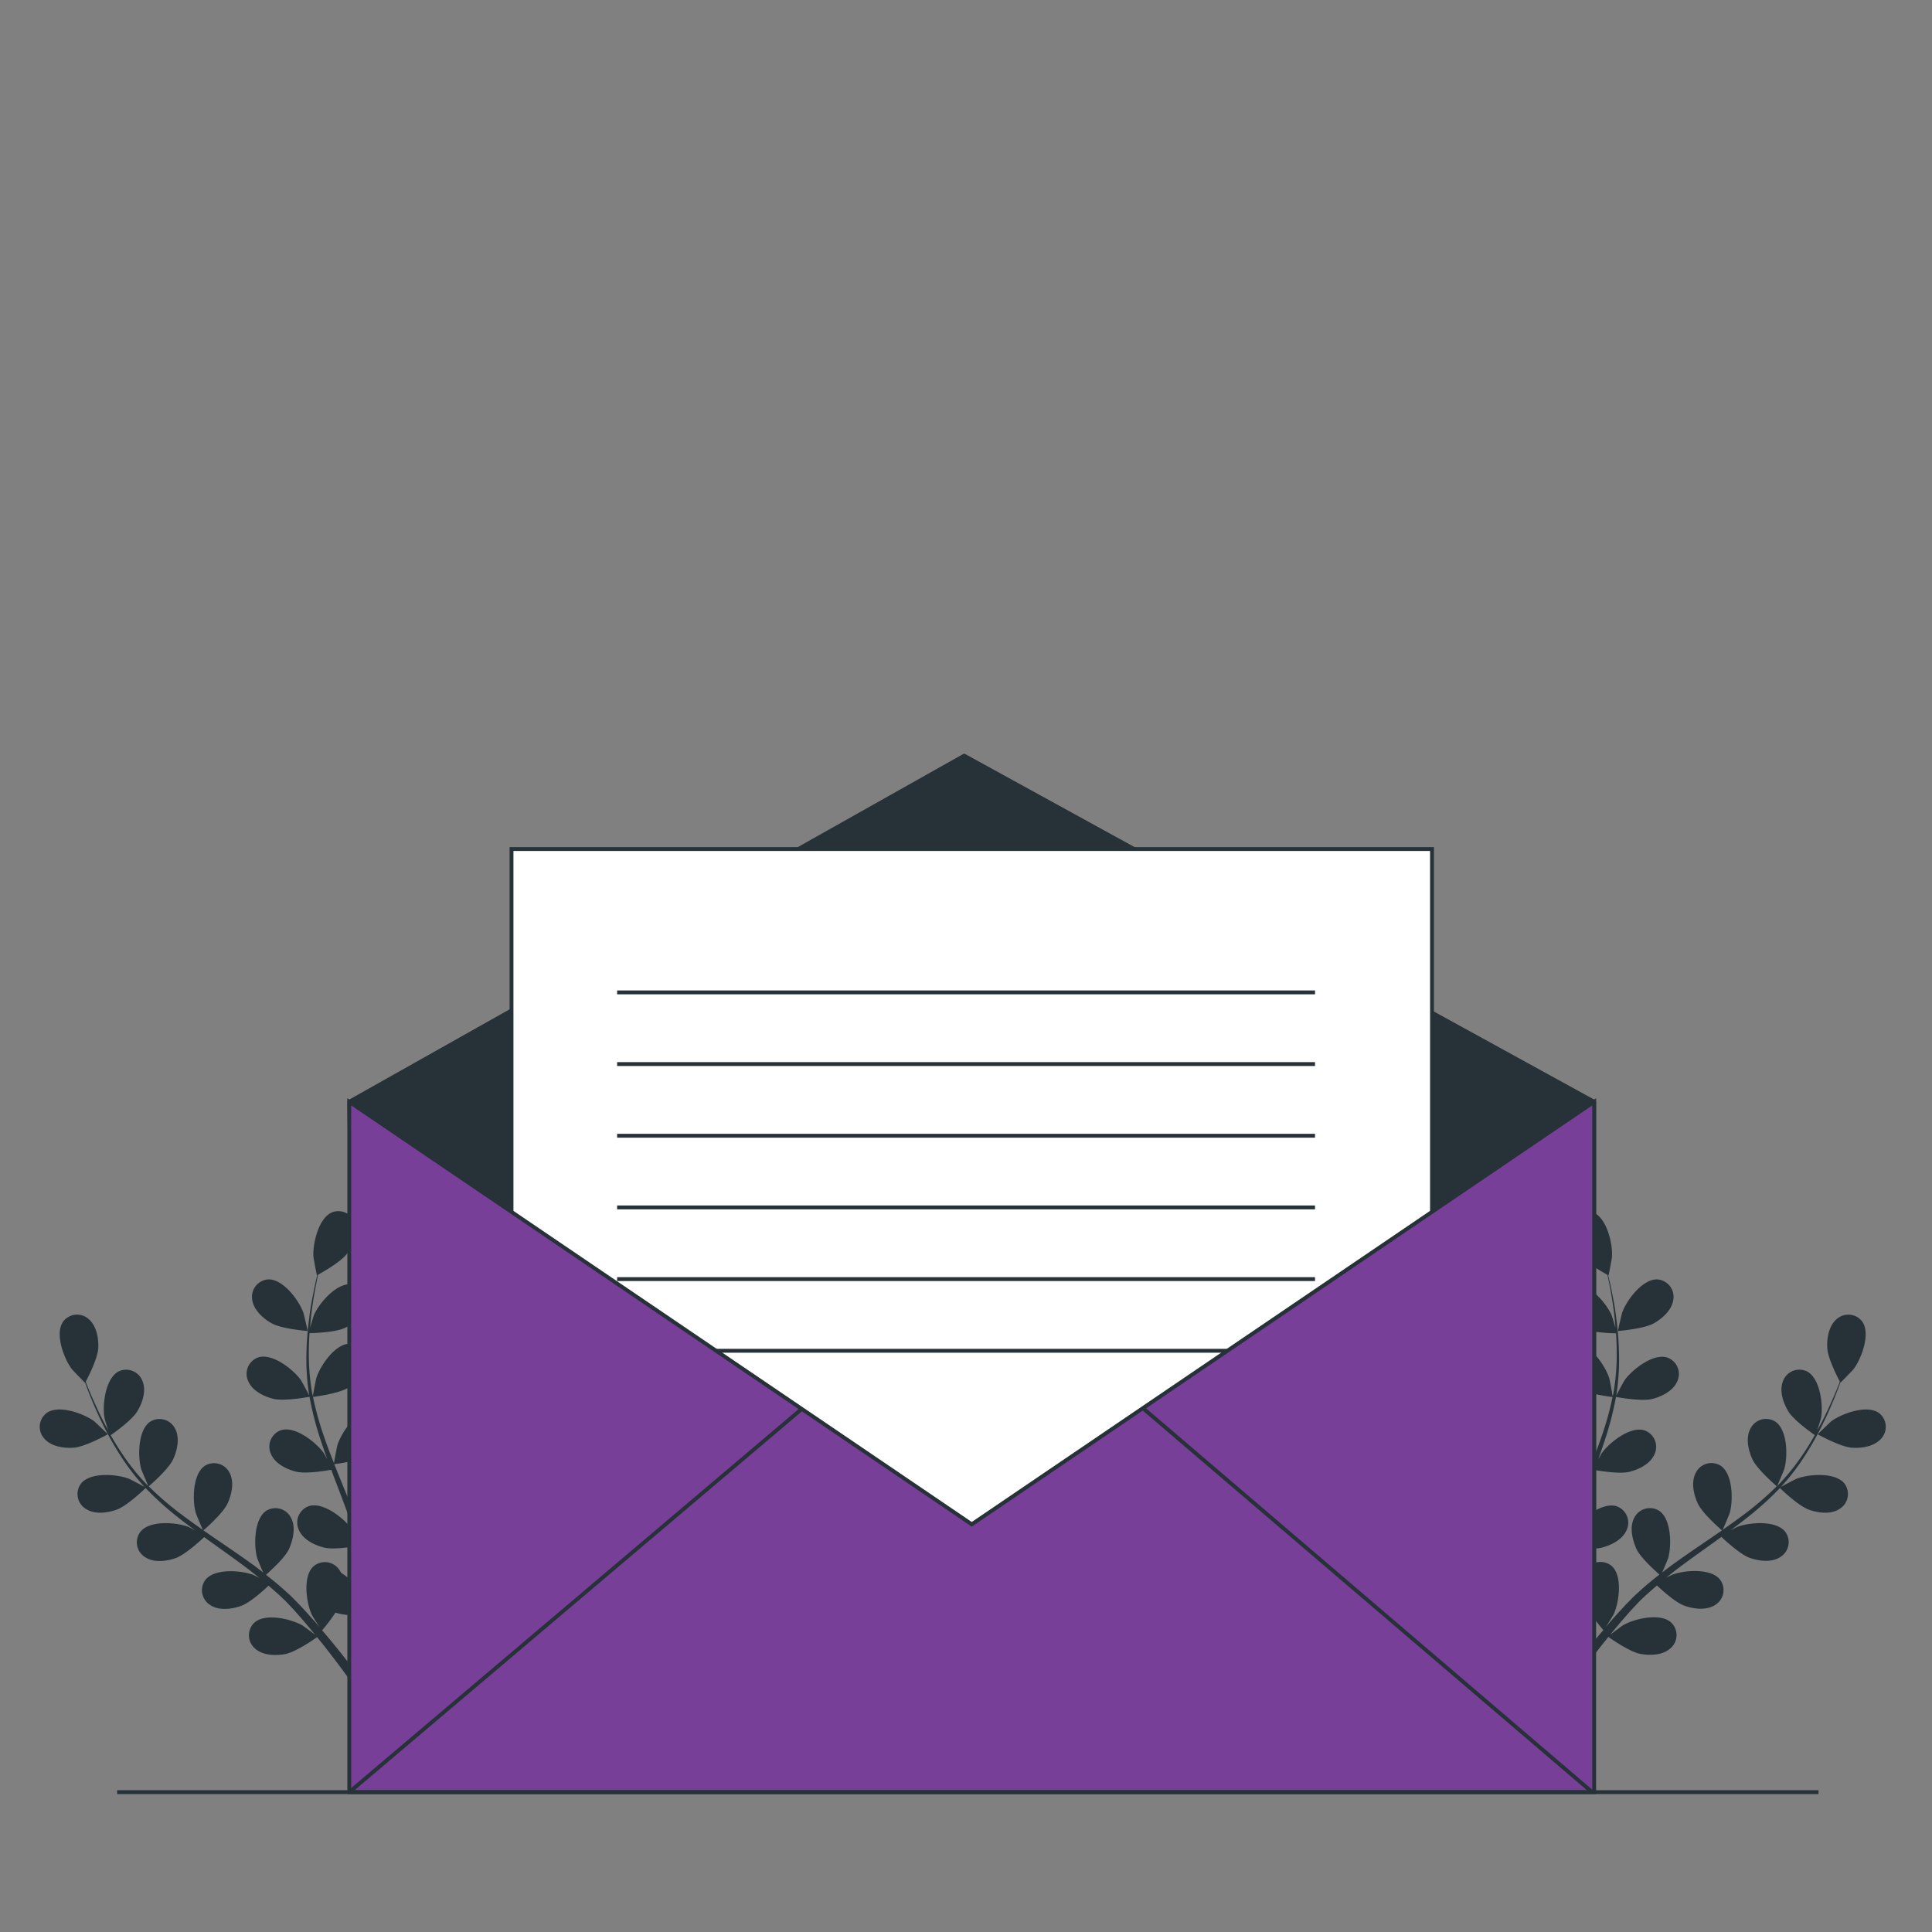 <svg xmlns="http://www.w3.org/2000/svg" viewBox="0 0 500 500"><rect x="0" y="0" width="500" height="500" fill="#808080" stroke="none"/><g id="freepik--Plants--inject-62"><path d="M19.09,374.66c3-.22,8.82-3.47,8.83-3.47s-3.31-3.2-3.55-3.38c-2.73-2-9.19-4.35-12.29-2.14a4.5,4.5,0,0,0-.57,6.68C13.28,374.38,16.56,374.84,19.09,374.66Z" style="fill:#263238"></path><path d="M30.16,390.71c2.7-.95,7.17-5.26,7.52-5.61a79.81,79.81,0,0,0,7.87,7.18c1.61,1.29,3.27,2.55,5,3.79-.86-.45-1.62-.85-1.73-.89-3.17-1.24-10-1.77-12.43,1.18A4.5,4.5,0,0,0,37.57,403c2.24,1.49,5.53,1.07,7.92.22s6.32-4.45,7.34-5.42c.65.47,1.29.95,1.94,1.41,3.13,2.24,6.27,4.46,9.28,6.73,1.06.8,2.07,1.63,3.09,2.45-.76-.4-1.4-.73-1.5-.77-3.17-1.24-10-1.77-12.43,1.18a4.51,4.51,0,0,0,1.22,6.6c2.24,1.48,5.53,1.06,7.92.22s5.94-4.11,7.15-5.25c1,.87,2,1.74,3,2.64.63.62,1.28,1.18,1.88,1.84l1.81,1.92c1.1,1.25,2.25,2.54,3.29,3.8.74.87,1.42,1.7,2.11,2.55-1-.81-3.13-2.35-3.31-2.46-3-1.7-9.63-3.27-12.46-.71a4.5,4.5,0,0,0,.2,6.7c2,1.8,5.31,1.89,7.8,1.42,2.75-.53,7.64-3.95,8.25-4.38,1.13,1.4,2.23,2.78,3.24,4.09,2.73,3.52,5,6.65,6.75,9.18l2.24-1.18c-1.86-2.56-4.28-5.78-7.22-9.4-1.15-1.43-2.41-2.93-3.71-4.46a47.49,47.49,0,0,0,3.46-4.59c2.71,1,8.28.81,9,.79.18,1.8.33,3.54.45,5.2.32,4.31.48,8.09.57,11.12l2.43-1.29c-.15-2.84-.38-6.22-.75-10-.17-1.83-.39-3.77-.64-5.77.7-.2,6.45-1.88,8.57-3.7,1.94-1.65,3.94-4.29,3.78-7a4.51,4.51,0,0,0-5.11-4.35c-3.75.61-6.72,6.8-7.23,10.16,0,.2-.12,2.39-.15,3.77-.1-.81-.2-1.6-.31-2.44-.23-1.66-.5-3.31-.78-5.08q-.25-1.27-.51-2.58c-.15-.87-.42-1.76-.63-2.65-.52-2.06-1.16-4.11-1.84-6.17,1.45-.19,6.59-1,8.76-2.31s4.54-3.65,4.79-6.32a4.52,4.52,0,0,0-4.39-5.08c-3.8,0-7.67,5.71-8.69,9-.06.21-.53,2.62-.76,3.95-.42-1.24-.83-2.47-1.3-3.7-1.34-3.56-2.82-7.12-4.27-10.68l-1.31-3.27c.52-.07,6.65-.86,9.08-2.36,2.16-1.34,4.54-3.65,4.78-6.32A4.51,4.51,0,0,0,96,365.08c-3.81,0-7.68,5.71-8.69,8.95-.08.25-.74,3.72-.87,4.61-1-2.4-1.89-4.81-2.71-7.21A80,80,0,0,1,81,361.51c.24,0,6.65-.83,9.14-2.37,2.15-1.34,4.53-3.65,4.78-6.32a4.51,4.51,0,0,0-4.38-5.08c-3.81,0-7.68,5.71-8.69,8.95-.08.26-.8,4-.88,4.68,0-.2-.1-.39-.14-.59a58.55,58.55,0,0,1-.91-10.28c0-1.9.06-3.72.18-5.49,1.21,0,6.73-.2,9.13-1.34s4.9-3.13,5.45-5.76a4.52,4.52,0,0,0-3.8-5.53c-3.79-.38-8.26,4.83-9.63,7.95-.07.17-.64,2-1,3.29.07-.79.12-1.62.2-2.38.29-2.87.74-5.47,1.15-7.78.24-1.31.49-2.48.73-3.58,1.18-.65,5.87-3.3,7.44-5.38s2.92-5,2.18-7.62A4.51,4.51,0,0,0,86,313.73c-3.54,1.4-5.1,8.09-4.88,11.48,0,.3.85,4.85.91,4.81l.07,0c-.25,1.05-.51,2.18-.77,3.43-.46,2.3-1,4.9-1.32,7.77a79.8,79.8,0,0,0-.71,9.31,58.79,58.79,0,0,0,.7,10.43s0,.08,0,.12c-.5-1-2-3.74-2.14-3.93-2-2.78-7.37-7-11-5.87a4.51,4.51,0,0,0-2.62,6.17c1.05,2.47,4,3.94,6.49,4.56,2.78.69,8.88-.44,9.37-.53a79.14,79.14,0,0,0,2.6,10.32c.63,2,1.32,3.94,2,5.9-.46-.85-.88-1.6-.95-1.7-2-2.78-7.37-7-11-5.87a4.51,4.51,0,0,0-2.62,6.17c1.05,2.48,4,3.94,6.48,4.56s7.73-.23,9.11-.48c.29.75.56,1.5.85,2.25,1.37,3.6,2.76,7.18,4,10.73.44,1.25.83,2.5,1.23,3.75-.41-.75-.77-1.38-.83-1.47-2-2.78-7.38-7-11-5.87a4.51,4.51,0,0,0-2.63,6.17c1.06,2.47,4,3.94,6.49,4.56s7.22-.16,8.86-.44c.37,1.29.74,2.58,1,3.85.18.87.42,1.7.56,2.58s.3,1.74.45,2.59c.22,1.66.47,3.37.65,5,.13,1.13.24,2.21.35,3.29-.43-1.25-1.31-3.68-1.41-3.88a17.59,17.59,0,0,0-6-6.44,5.69,5.69,0,0,0-.52-.85,4.51,4.51,0,0,0-6.66-.81c-2.8,2.58-1.85,9.38-.43,12.47.09.18,1.22,2.05,2,3.22-.54-.62-1-1.23-1.61-1.86-1.1-1.26-2.24-2.49-3.45-3.81l-1.85-1.88c-.6-.63-1.32-1.23-2-1.86-1.57-1.42-3.23-2.79-4.93-4.12,1.1-1,5-4.45,6-6.77s1.77-5.54.5-7.91A4.5,4.5,0,0,0,68.89,391c-3.16,2.13-3.26,9-2.32,12.27.06.2,1,2.47,1.54,3.7-1-.79-2-1.59-3.12-2.36-3.08-2.23-6.28-4.39-9.45-6.55l-2.9-2c.4-.34,5.07-4.38,6.27-7,1.06-2.31,1.77-5.54.5-7.91A4.49,4.49,0,0,0,53,379.36c-3.16,2.12-3.26,9-2.31,12.26.07.24,1.43,3.51,1.81,4.32-2.12-1.48-4.22-3-6.24-4.52a79.82,79.82,0,0,1-7.76-6.76c.18-.16,5.09-4.36,6.31-7,1.06-2.3,1.78-5.54.51-7.91a4.51,4.51,0,0,0-6.46-1.81c-3.16,2.13-3.26,9-2.31,12.26.07.26,1.54,3.77,1.85,4.38l-.44-.41a57.56,57.56,0,0,1-6.43-8.07c-1.07-1.58-2-3.14-2.88-4.68,1-.69,5.5-3.89,6.87-6.16s2.37-5.31,1.37-7.8a4.51,4.51,0,0,0-6.22-2.52c-3.37,1.77-4.22,8.59-3.64,11.94,0,.18.55,2,1,3.31-.38-.7-.79-1.42-1.14-2.1-1.34-2.55-2.41-5-3.34-7.11-.51-1.23-1-2.35-1.36-3.4.62-1.18,3.07-6,3.23-8.58S25,343.17,23,341.42a4.51,4.51,0,0,0-6.68.63c-2.18,3.12.21,9.56,2.27,12.27.18.24,3.38,3.57,3.41,3.51l0-.07c.37,1,.78,2.11,1.24,3.29.89,2.17,1.91,4.62,3.19,7.21A79.58,79.58,0,0,0,31,376.42a59,59,0,0,0,6.33,8.31l.09.09c-1-.56-3.73-2-4-2.1-3.17-1.24-10-1.77-12.42,1.18a4.5,4.5,0,0,0,1.21,6.59C24.48,392,27.76,391.56,30.16,390.71Z" style="fill:#263238"></path><path d="M79.6,344.46c.07,0-1-4.5-1.1-4.78-1.15-3.2-5.26-8.7-9.07-8.57a4.52,4.52,0,0,0-4.16,5.26c.37,2.67,2.84,4.87,5.06,6.11C72.93,343.94,79.59,344.46,79.6,344.46Z" style="fill:#263238"></path><path d="M479.23,374.66c-3-.22-8.82-3.47-8.82-3.47s3.31-3.2,3.54-3.38c2.73-2,9.2-4.35,12.3-2.14a4.5,4.5,0,0,1,.56,6.68C485,374.38,481.76,374.84,479.23,374.66Z" style="fill:#263238"></path><path d="M468.17,390.71c-2.7-.95-7.17-5.26-7.53-5.61a78.69,78.69,0,0,1-7.87,7.18c-1.61,1.29-3.27,2.55-4.95,3.79.85-.45,1.62-.85,1.73-.89,3.17-1.24,10-1.77,12.42,1.18a4.5,4.5,0,0,1-1.22,6.59c-2.24,1.49-5.52,1.07-7.92.22s-6.32-4.45-7.33-5.42l-1.95,1.41c-3.13,2.24-6.26,4.46-9.27,6.73-1.06.8-2.08,1.63-3.1,2.45.76-.4,1.4-.73,1.51-.77,3.16-1.24,10-1.77,12.42,1.18a4.51,4.51,0,0,1-1.22,6.6c-2.24,1.48-5.53,1.06-7.92.22s-5.94-4.11-7.15-5.25c-1,.87-2,1.74-3,2.64-.64.62-1.29,1.18-1.89,1.84s-1.21,1.28-1.8,1.92c-1.11,1.25-2.25,2.54-3.3,3.8-.73.87-1.42,1.7-2.11,2.55,1.05-.81,3.13-2.35,3.32-2.46,2.94-1.7,9.63-3.27,12.45-.71a4.5,4.5,0,0,1-.2,6.7c-2,1.8-5.3,1.89-7.8,1.42-2.74-.53-7.63-3.95-8.24-4.38-1.14,1.4-2.23,2.78-3.25,4.09-2.72,3.52-5,6.65-6.75,9.18L404,435.73c1.86-2.56,4.29-5.78,7.22-9.4,1.15-1.43,2.41-2.93,3.72-4.46a48.72,48.72,0,0,1-3.47-4.59c-2.71,1-8.28.81-9,.79-.17,1.8-.33,3.54-.45,5.2-.32,4.31-.48,8.09-.56,11.12l-2.44-1.29c.15-2.84.39-6.22.75-10,.18-1.83.4-3.77.64-5.77-.7-.2-6.44-1.88-8.57-3.7-1.93-1.65-3.93-4.29-3.77-7a4.5,4.5,0,0,1,5.1-4.35c3.76.61,6.72,6.8,7.23,10.16,0,.2.12,2.39.15,3.77.11-.81.2-1.6.32-2.44.22-1.66.49-3.31.78-5.08.16-.85.33-1.71.5-2.58s.42-1.76.63-2.65c.53-2.06,1.16-4.11,1.84-6.17-1.45-.19-6.59-1-8.76-2.31s-4.54-3.65-4.78-6.32a4.51,4.51,0,0,1,4.38-5.08c3.81,0,7.68,5.71,8.69,9,.07.21.53,2.62.76,3.95.42-1.24.84-2.47,1.3-3.7,1.35-3.56,2.82-7.12,4.27-10.68.45-1.09.88-2.18,1.31-3.27-.51-.07-6.65-.86-9.08-2.36-2.15-1.34-4.53-3.65-4.78-6.32a4.51,4.51,0,0,1,4.38-5.08c3.81,0,7.68,5.71,8.7,8.95.07.25.74,3.72.86,4.61,1-2.4,1.89-4.81,2.72-7.21a79.88,79.88,0,0,0,2.74-9.92c-.24,0-6.64-.83-9.13-2.37-2.16-1.34-4.54-3.65-4.79-6.32a4.52,4.52,0,0,1,4.39-5.08c3.81,0,7.67,5.71,8.69,8.95.08.26.79,4,.87,4.68,0-.2.11-.39.14-.59a57.61,57.61,0,0,0,.91-10.28c0-1.9-.06-3.72-.18-5.49-1.21,0-6.73-.2-9.12-1.34s-4.91-3.13-5.45-5.76a4.51,4.51,0,0,1,3.8-5.53c3.79-.38,8.26,4.83,9.62,7.95.08.17.64,2,1,3.29-.07-.79-.12-1.62-.2-2.38-.29-2.87-.73-5.47-1.15-7.78-.24-1.31-.49-2.48-.73-3.58-1.17-.65-5.86-3.3-7.43-5.38s-2.92-5-2.19-7.62a4.51,4.51,0,0,1,5.92-3.15c3.54,1.4,5.1,8.09,4.88,11.48,0,.3-.85,4.85-.91,4.81l-.07,0c.25,1.05.52,2.18.78,3.43.46,2.3,1,4.9,1.32,7.77a79.89,79.89,0,0,1,.7,9.31,58.76,58.76,0,0,1-.69,10.43l0,.12c.5-1,2-3.74,2.14-3.93,2-2.78,7.37-7,11-5.87a4.5,4.5,0,0,1,2.62,6.17c-1.05,2.47-4,3.94-6.48,4.56-2.78.69-8.89-.44-9.38-.53a79.14,79.14,0,0,1-2.6,10.32c-.63,2-1.32,3.94-2,5.9.46-.85.88-1.6.95-1.7,2-2.78,7.38-7,11-5.87a4.51,4.51,0,0,1,2.63,6.17c-1.06,2.48-4,3.94-6.49,4.56s-7.73-.23-9.11-.48l-.84,2.25c-1.38,3.6-2.77,7.18-4,10.73-.44,1.25-.83,2.5-1.22,3.75.41-.75.76-1.38.82-1.47,2-2.78,7.38-7,11-5.87a4.51,4.51,0,0,1,2.62,6.17c-1.06,2.47-4,3.94-6.49,4.56s-7.22-.16-8.86-.44c-.36,1.29-.73,2.58-1,3.85-.18.87-.42,1.7-.55,2.58s-.3,1.74-.45,2.59c-.23,1.66-.47,3.37-.65,5-.14,1.13-.25,2.21-.36,3.29.43-1.25,1.32-3.68,1.41-3.88A17.54,17.54,0,0,1,410,407a4.41,4.41,0,0,1,.52-.85,4.5,4.5,0,0,1,6.65-.81c2.8,2.58,1.86,9.38.43,12.47-.09.18-1.22,2.05-2,3.22.54-.62,1.06-1.23,1.62-1.86,1.1-1.26,2.23-2.49,3.45-3.81l1.84-1.88c.61-.63,1.33-1.23,2-1.86,1.57-1.42,3.23-2.79,4.94-4.12-1.1-1-5-4.45-6-6.77s-1.78-5.54-.51-7.91a4.51,4.51,0,0,1,6.46-1.82c3.16,2.13,3.25,9,2.31,12.27-.06.2-1,2.47-1.54,3.7,1-.79,2.05-1.59,3.12-2.36,3.09-2.23,6.28-4.39,9.46-6.55l2.89-2c-.39-.34-5.07-4.38-6.27-7-1.06-2.31-1.77-5.54-.5-7.91a4.5,4.5,0,0,1,6.46-1.81c3.15,2.12,3.25,9,2.31,12.26-.07.24-1.43,3.51-1.82,4.32,2.13-1.48,4.23-3,6.24-4.52a78.65,78.65,0,0,0,7.76-6.76c-.18-.16-5.08-4.36-6.31-7-1.06-2.3-1.77-5.54-.5-7.91a4.5,4.5,0,0,1,6.45-1.81c3.16,2.13,3.26,9,2.31,12.26-.07.26-1.53,3.77-1.84,4.38l.44-.41a58.21,58.21,0,0,0,6.42-8.07c1.07-1.58,2-3.14,2.88-4.68-1-.69-5.5-3.89-6.86-6.16s-2.37-5.31-1.37-7.8a4.51,4.51,0,0,1,6.22-2.52c3.37,1.77,4.22,8.59,3.64,11.94,0,.18-.56,2-1,3.31.38-.7.79-1.42,1.15-2.1,1.34-2.55,2.4-5,3.33-7.11.52-1.23,1-2.35,1.37-3.4-.63-1.18-3.07-6-3.24-8.58s.35-5.81,2.38-7.56a4.51,4.51,0,0,1,6.68.63c2.18,3.12-.21,9.56-2.26,12.27-.18.24-3.39,3.57-3.42,3.51l0-.07c-.36,1-.77,2.11-1.24,3.29-.88,2.17-1.9,4.62-3.19,7.21a79.58,79.58,0,0,1-4.55,8.16,57.49,57.49,0,0,1-6.33,8.31l-.09.09c1-.56,3.73-2,4-2.1,3.16-1.24,10-1.77,12.42,1.18a4.5,4.5,0,0,1-1.22,6.59C473.85,392,470.56,391.56,468.17,390.71Z" style="fill:#263238"></path><path d="M418.73,344.46c-.07,0,1-4.5,1.09-4.78,1.15-3.2,5.27-8.7,9.07-8.57a4.51,4.51,0,0,1,4.16,5.26c-.36,2.67-2.84,4.87-5.05,6.11C425.4,343.94,418.73,344.46,418.73,344.46Z" style="fill:#263238"></path></g><g id="freepik--Mail--inject-62"><polygon points="90.39 285.14 249.53 195.57 412.57 285.14 412.57 414.99 92.35 414.99 90.39 285.14" style="fill:#263238;stroke:#263238;stroke-linecap:round;stroke-linejoin:round"></polygon><rect x="132.38" y="219.73" width="238.22" height="211.86" style="fill:#fff;stroke:#263238;stroke-miterlimit:10"></rect><line x1="159.71" y1="256.83" x2="340.33" y2="256.83" style="fill:none;stroke:#263238;stroke-miterlimit:10"></line><line x1="159.71" y1="275.38" x2="340.33" y2="275.38" style="fill:none;stroke:#263238;stroke-miterlimit:10"></line><line x1="159.71" y1="293.93" x2="340.33" y2="293.93" style="fill:none;stroke:#263238;stroke-miterlimit:10"></line><line x1="159.71" y1="312.48" x2="340.33" y2="312.48" style="fill:none;stroke:#263238;stroke-miterlimit:10"></line><line x1="159.71" y1="331.03" x2="340.33" y2="331.03" style="fill:none;stroke:#263238;stroke-miterlimit:10"></line><line x1="159.71" y1="349.58" x2="340.33" y2="349.58" style="fill:none;stroke:#263238;stroke-miterlimit:10"></line><polygon points="412.57 463.81 90.39 463.81 90.39 285.14 251.49 394.49 412.57 285.14 412.57 463.81" style="fill:#773F97;stroke:#263238;stroke-miterlimit:10"></polygon><line x1="90.39" y1="463.81" x2="207.53" y2="364.6" style="fill:none;stroke:#263238;stroke-miterlimit:10"></line><line x1="412.06" y1="463.81" x2="295.79" y2="364.44" style="fill:none;stroke:#263238;stroke-miterlimit:10"></line></g><g id="freepik--Floor--inject-62"><line x1="30.31" y1="463.81" x2="470.63" y2="463.81" style="fill:none;stroke:#263238;stroke-miterlimit:10"></line></g></svg>